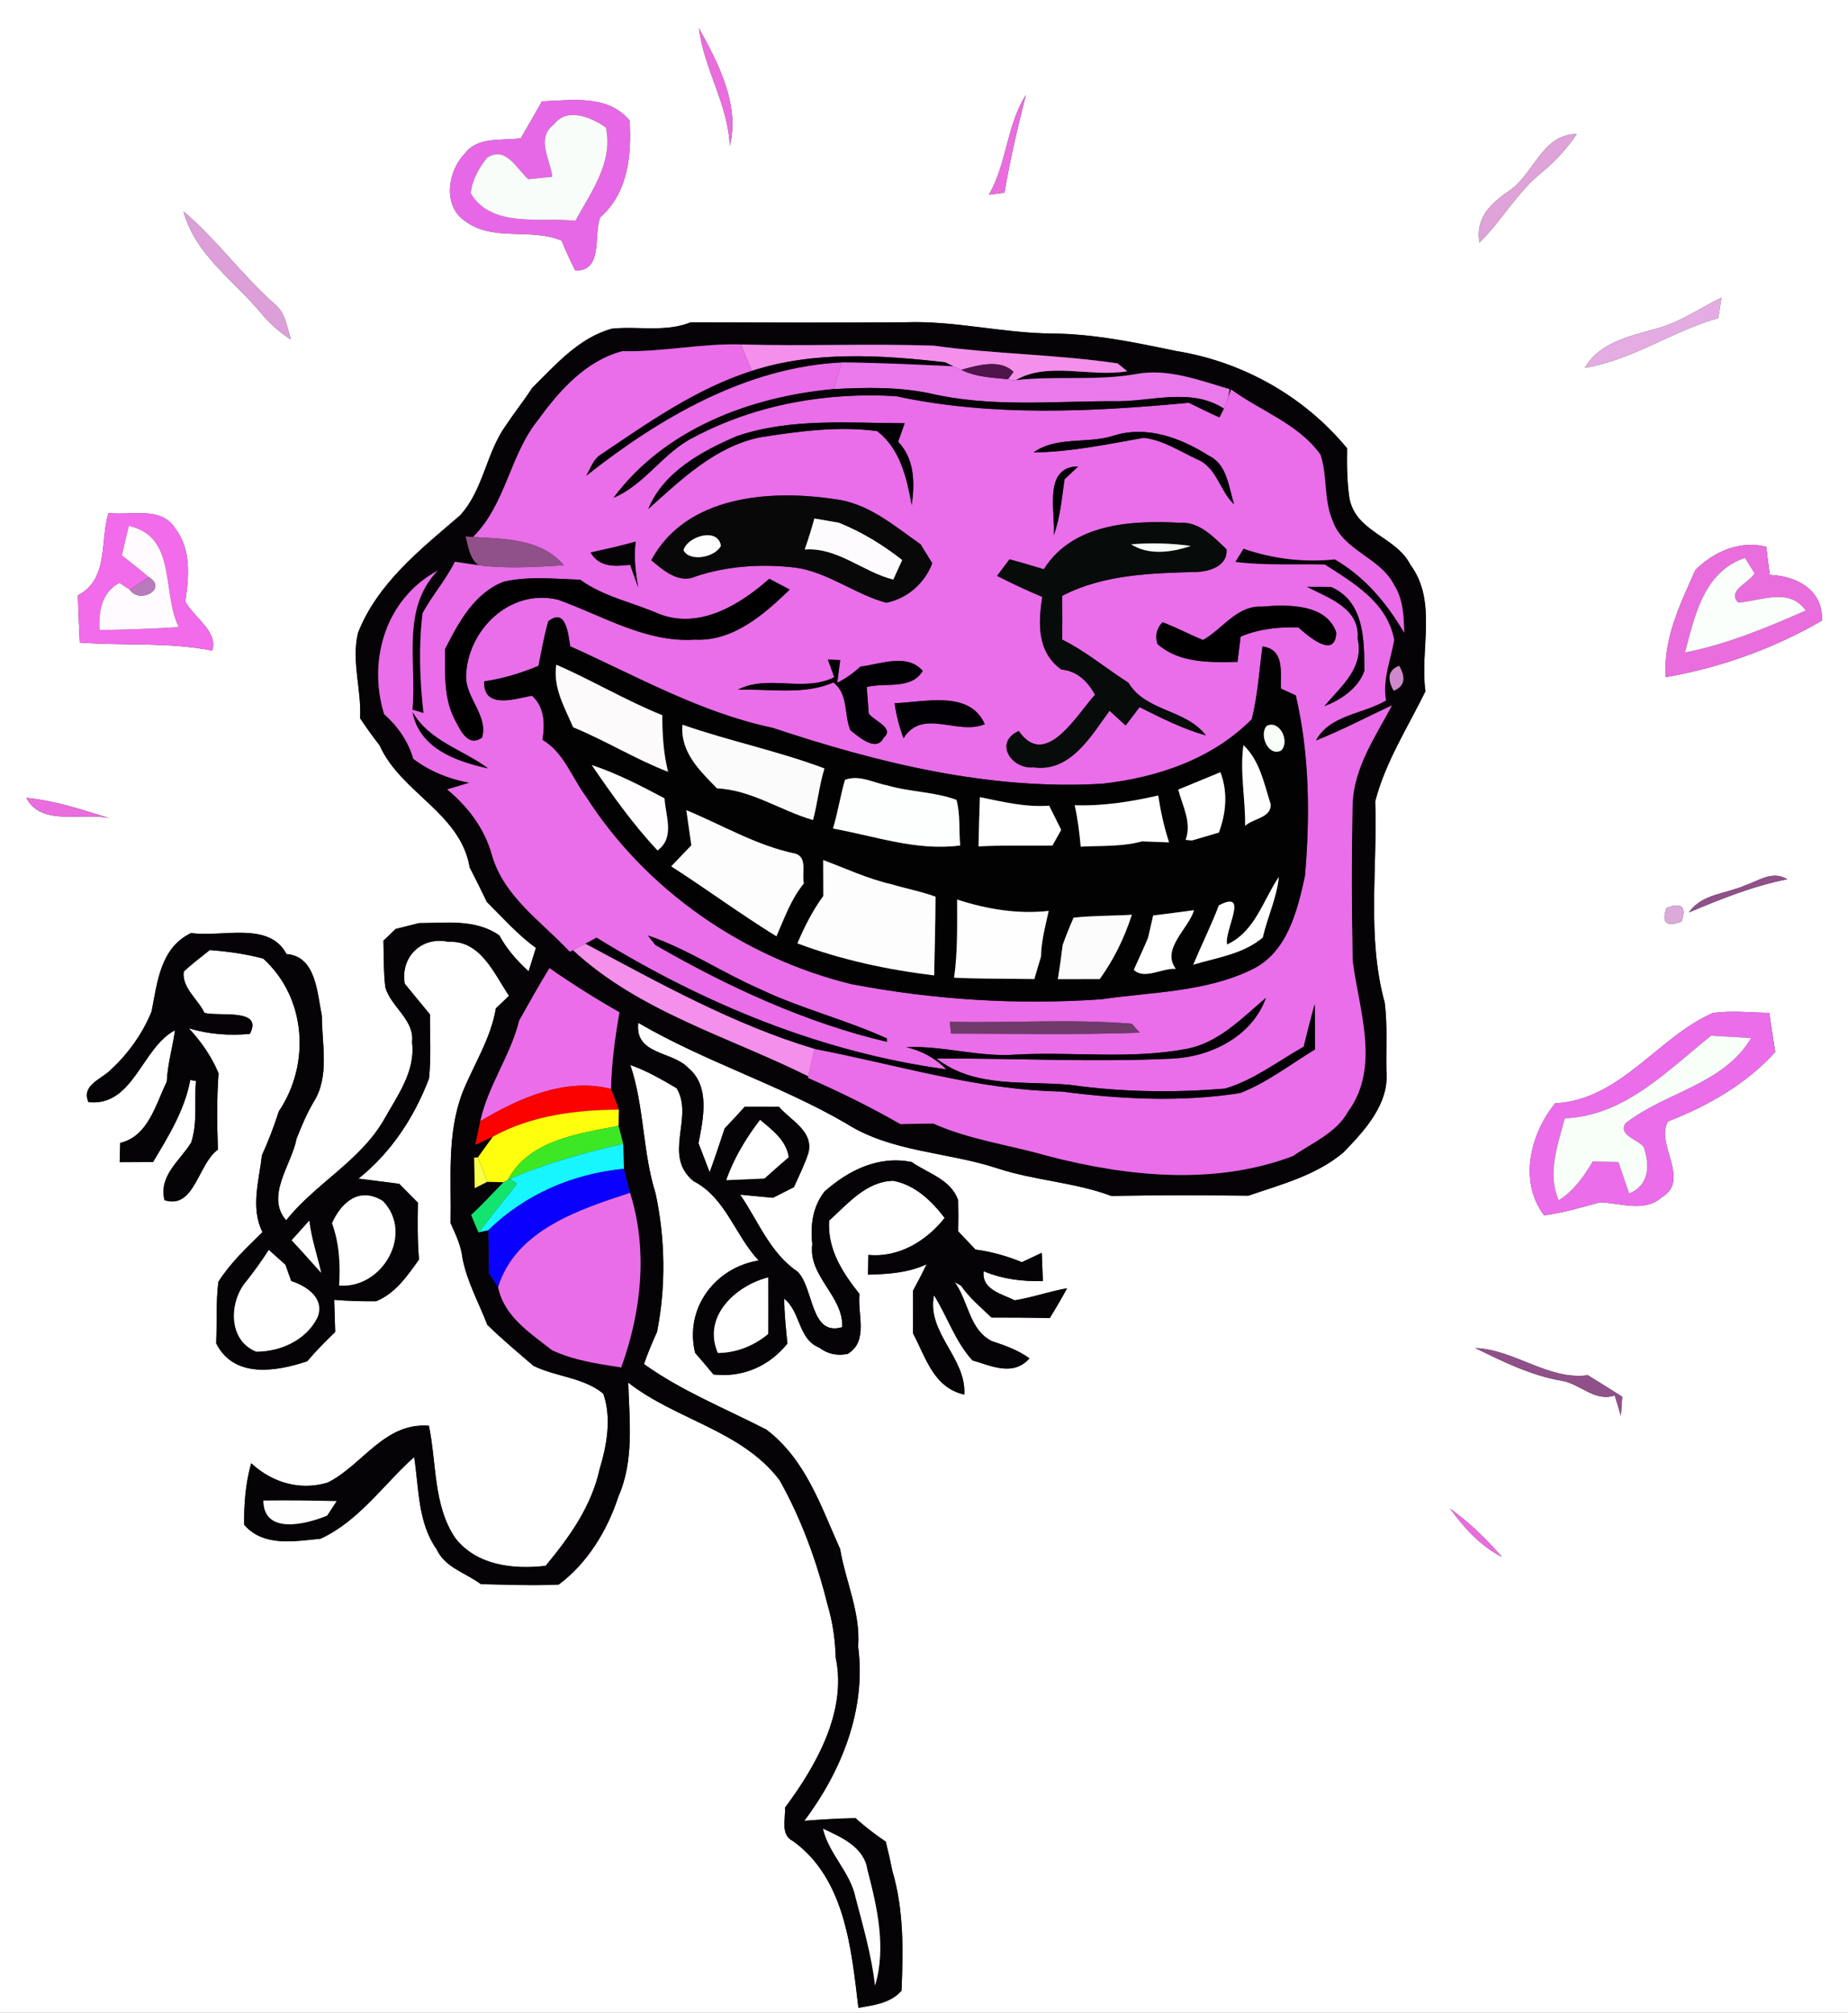 <?xml version="1.0" encoding="utf-8"?>
<!-- Generator: Adobe Illustrator 15.0.2, SVG Export Plug-In . SVG Version: 6.00 Build 0)  -->
<!DOCTYPE svg PUBLIC "-//W3C//DTD SVG 1.1//EN" "http://www.w3.org/Graphics/SVG/1.1/DTD/svg11.dtd">
<svg version="1.1" id="Layer_1" xmlns="http://www.w3.org/2000/svg" xmlns:xlink="http://www.w3.org/1999/xlink" x="0px" y="0px"
	 width="202px" height="220px" viewBox="0 0 202 220" enable-background="new 0 0 202 220" xml:space="preserve">
<rect x="0" y="0" width="202" height="220" fill="#333333" stroke="none"/>
<path fill="#FFFFFF" d="M0,0h202v220H0V0 M76.4,3.08c0.55,4.46,3.2,8.35,3.37,12.87C80.89,11.49,78.52,6.9,76.4,3.08 M59.24,11.08
	c-0.76,1.35-1.53,2.69-2.31,4.03c-2.06,0.31-4.71-0.23-6.13,1.69c-1.86,1.9-2.44,5.71,0.03,7.35c3.03,2.3,7.15,0.73,10.55,2.14
	c0.46,1.12,0.96,2.21,1.51,3.29c3.07,0.01,1.97-3.79,2.7-5.81c3.07-2.7,3.45-6.77,3.23-10.6C66.42,10.31,62.55,10.96,59.24,11.08
	 M108.09,21.29c0.43-0.06,1.27-0.17,1.7-0.23c0.62-3.6,1.44-7.15,2.351-10.68C110.029,13.67,110.07,17.87,108.09,21.29
	 M164.92,20.89c-1.98,1.34-3.67,2.97-3.199,5.61c2.489-2.44,4.18-5.61,6.949-7.78c1.43-1.17,2.641-2.56,3.68-4.07
	C168.529,14.67,167.68,19.07,164.92,20.89 M20.06,23.11c1.3,4.82,5.64,7.61,8.62,11.29c0.9,1.05,1.95,1.95,3.11,2.7
	c-0.42-1.38-0.61-2.97-1.83-3.92C26.43,30.05,23.66,26.16,20.06,23.11 M181.12,35.9c-2.88,0.83-6.24,1.48-7.88,4.3
	c5.18-0.85,9.55-4.01,14.57-5.43c0.09-0.56,0.27-1.67,0.358-2.23C185.82,33.66,183.66,35.23,181.12,35.9 M75.49,35.23
	c-2.75,1.12-5.77,0.39-8.63,0.69c-3.6,1.01-6.12,3.93-8.68,6.46c-0.91,1.4-1.95,2.71-2.88,4.1c-2.18,3.03-2.46,7.1-5.04,9.87
	c-4.29,3.68-9.01,7.4-11.13,12.82c-0.74,3.1,0.4,6.21,0.23,9.33c0.68,1.01,1.38,2,2.13,2.95c2.3,5.18,8.86,7.41,9.85,13.35
	c0.64,1.25,1.27,2.51,1.88,3.78c1.74,1.72,3.36,3.57,5.36,5.01c-0.27,0.85-0.54,1.71-0.8,2.57c-1.26-1.15-2.39-2.43-3.2-3.93
	c-2.6-1.82-5.8-1.35-8.79-1.34c-0.64,0.16-1.91,0.48-2.55,0.64c-0.34,0.32-1,0.96-1.33,1.28c0.05,1.7,0.01,3.42,0.21,5.11
	c0.64,2.16,3.21,3.53,2.92,5.99c0.4,3.14-1.58,5.81-3.04,8.41c-2.61,4.57-7.51,7.01-10.72,11.05c-2.3-2.65,0.6-6.08,1.14-8.931
	c0.55-1.379,1.11-2.75,1.88-4.029c1.75-2.801,0.88-6.301,0.88-9.41c-0.51-2.47-0.63-6.5-3.86-6.73c-1.91-3.63-7.07-1.8-10.43-2.3
	c-3.36,1.62-3.68,5.32-4.32,8.57c-0.98,2.43-2.57,4.64-4.5,6.41c-0.98,1-3.22,1.649-2.4,3.5c4.93,0.52,5.8-5.94,9.46-7.851
	c-0.26,1.881-0.82,3.721-0.9,5.619c-1.21,2.471-2.03,5.98-5.09,6.69c-0.02,0.528-0.05,1.58-0.06,2.108c1.21,0,2.43-0.01,3.65-0.02
	c1.69-2.82,3.46-5.68,4.07-8.971c0.15,0.031,0.46,0.091,0.62,0.121c-0.2,2.229,0.2,4.58-0.53,6.74
	c-1.23,1.979-3.57,3.618-2.91,6.278c3.28,1.062,3.65-3.96,5.84-5.521c-0.1-2.779-0.13-5.561,0.07-8.34
	c-0.76-1.841-1.9-3.461-3.25-4.92c2.16,0.649,4.43,0.829,6.67,0.609c1.51-2.84-3.35-1.87-4.96-2.29c-0.71-1.51-2.47-2.72-2.27-4.51
	c0.89-0.85,1.89-1.58,2.85-2.36c1.97,0.15,3.93,0.42,5.84,0.93c4.71,4.26,5.19,11.52,1.71,16.69c-0.52,1.64-1.14,3.239-1.85,4.81
	c-0.31,2.78-1.27,5.74,0.06,8.4c-1.73,1.689-3.52,3.38-4.82,5.43c-0.28,2.23-0.14,4.48-0.24,6.721c1.93,3.859,6.55,3.101,9.95,1.961
	c0.96-1.131,2-2.182,3.06-3.211c-0.03-1.17-0.07-2.34-0.11-3.5c1.53,0.119,3.06,0.17,4.59,0.149c2.09-0.85,3.42-2.79,4.68-4.56
	c-0.18-2.07-0.15-4.141-0.12-6.211c-0.68-0.689-1.36-1.369-2.04-2.06c-1.49-0.19-2.97-0.391-4.46-0.569
	c3.56-2.82,6.11-6.722,7.71-10.931c0.25-2.329,0.09-4.681,0.11-7.011c-0.93-1.12-1.84-2.24-2.76-3.36
	c-0.49-2.93,1.84-5.22,4.78-4.58c3.52-0.19,4.98,3.48,6.62,5.9c-0.36,0.35-1.08,1.04-1.44,1.38c-0.55,3.311-2.42,6.141-3.65,9.2
	c-1.74,4.58-1.2,9.479-1.3,14.271c0.56,1.221,1.14,2.45,1.3,3.801c0.48,2.58,1.78,4.869,2.71,7.3c1.61,1.58,3.34,3.021,5.05,4.489
	c2.46,1.211,5.47,1.261,7.63,3.041c0.92,2.619,0.41,5.6-0.39,8.22c-0.9,4.101-3.28,7.43-5.91,10.601
	c-3.55,0.409-7.51-0.031-9.86-3.011c-2.44-3.59-2.04-8.21-2.9-12.3c-4.87-0.381-7.21,4.27-11.05,6.21
	c-3.03,0.92-6.09,0.01-8.37-2.11c-0.63,2.19-0.8,4.461-0.77,6.73c2.14,2.438,5.48,1.789,8.34,1.52c4.19-1.92,6.88-5.92,10.24-8.93
	c0.53,3.41,0.38,7.141,2.46,10.09c0.91,1.99,3.19,2.58,4.83,3.801c2.83,0.061,5.67,0.18,8.51,0.049c3.15-2.35,5.31-5.898,6.52-9.608
	c1.74-3.95,1.21-8.29,1.08-12.472c5.19,4.08,12.42,5.211,16.55,10.682c2.4,4.279,4.07,8.91,5.25,13.66
	c0.56,1.859,0.82,3.789,0.88,5.729c1.24,5.86-2.12,11.801-5.55,16.4c0.1,1.23-0.55,2.949,0.9,3.66
	c5.69,4.119,6.36,11.789,7.13,18.209c1.68-0.289,3.51-0.5,4.71-1.869c0.19-4.37,0.26-8.82-0.99-13.061
	c-0.22-1.08-0.46-2.16-0.73-3.229c-1.16-0.78-2.27-1.64-3.31-2.57c-1.87,0.03-3.73,0.15-5.59,0.29c4.07-5.43,6.79-12.17,5.88-19.05
	c0.28-3.7-1.36-7.08-1.97-10.66c-2.11-4.7-3.79-9.83-8.07-13.05c-4.49-2.311-9.25-4.21-13.37-7.16c0.42-1.199,0.9-2.37,1.43-3.52
	c0.98-4.961,0.9-10.181-0.16-15.131c-1.44-4.569-1.22-9.479-2.76-14.039c1.79,0.629,3.43,1.58,5.06,2.539
	c1.93,3.221-1.59,7.351,1.85,10.159c3.53,1.82,4.52,5.921,7.12,8.671c-4.78,0.779-8.13,5.229-6.95,10.09
	c0.67,0.78,1.35,1.569,2.01,2.371c3.19,0.358,6.09-0.9,8.08-3.382c-0.17-1.63-0.33-3.27-0.36-4.909
	c1.82,1.409,1.51,4.439,3.85,5.359c0.92,0.689,1.95,0.92,3.09,0.682c2.33-1.382,1.05-4.36,1.3-6.552
	c-1.86-2.33-3.52-4.899-3.32-8.021c2.03-1.819,4.04-4.279,7-4.35c2.4,0.449,4.2,2.189,5.63,4.061c-2,2.521-5.02,4.369-8.34,4.039
	c-0.01,0.541-0.03,1.621-0.04,2.16c2.19-0.061,4.4-0.189,6.41-1.141c-0.47,0.98-0.97,1.95-1.5,2.91c0,1.551,0,3.1,0.01,4.65
	c1.41,2.649,2.229,5.92,5.601,6.688c0.25-4.021-4.141-6.75-3.311-10.858c1.471,2.34,2.311,5.039,4.2,7.119
	c2.12,0.62,4.47,1.779,6.239-0.221c-1.239-0.898-2.67-1.409-4.109-1.88c-2.49-1.24-2.561-4.399-4.07-6.46
	c0.17,0.102,0.521,0.3,0.7,0.4c0.921,1.328,2.171,2.369,3.33,3.479c2.12,0,4.25,0.01,6.37,0.051c0.66-1.07,1.29-2.15,1.891-3.25
	c-1.931,0.34-3.791,1.01-5.729,1.319c-1.382-0.7-3.632-1.149-3.392-3.181c2.062,0.86,4.26,1.141,6.472,1.069
	c-0.03-0.771-0.091-2.31-0.12-3.08c-0.54,0.25-1.63,0.761-2.17,1.021c-1.631-0.671-3.342-1.149-5.08-1.38
	c-0.479-0.5-1.42-1.5-1.891-2c0.029-1.131,0.029-2.25,0-3.381c-0.76-2.279-3.299-2.939-5.089-4.189
	c-3.63-0.721-6.86,0.891-9.51,3.221c-1.31,1.68-1.57,3.699-1.34,5.771c-0.48,3.5,3.41,5.641,3.27,9.061
	c-3.5,1.05-3.07-4.229-4.87-6.061c-3.02-2.021-4.3-5.54-6.29-8.421c0.9,0.091,2.7,0.25,3.59,0.341c0.57-0.29,1.72-0.87,2.29-1.16
	c0.55-1.24,1.17-2.46,1.59-3.76c0.57-2.38-1.92-3.5-3.22-5.021c-1.25-0.011-2.5-0.011-3.74-0.011c-0.72,0.8-1.45,1.591-2.2,2.37
	c-0.53,1.6-1.06,3.199-1.64,4.79c-0.31-0.79-0.91-2.37-1.22-3.17c0.52-2.681,1.3-6.2-1.1-8.22c-1.78-1.881-5.9-1.42-5.48-4.94
	c7.27,4.25,15.39,6.75,22.69,10.979c4.96,3.17,11,3.11,16.46,4.891c4.101,1.369,8.521,1.54,12.552,3.05
	c5-0.101,9.988-0.079,14.988-0.03c3.602-1.229,7.41-2.22,10.38-4.72c2.33-2.399,5.052-5.34,4.7-8.938
	c-0.05-2.48,0.13-4.971-0.182-7.431c-1.969-7.17-0.778-14.68-1.039-22.01c1.119-4.31,3.551-8.07,5.49-12.03
	c-0.631-4.58,1.33-9.82-1.641-13.82c-1.561-3.11-5.99-3.55-6.67-7.3c-0.27-1.8-0.279-3.62-0.25-5.43
	c-4.7-5.71-11.46-9.49-18.74-10.65c-4.46-0.93-8.96-1.87-13.539-1.9c-5.351-0.04-10.611-1.42-15.971-1.23
	C91.16,35.28,83.32,35.26,75.49,35.23 M11.85,56.07c-0.94,3.15,0.07,7.19-3.34,9.01c0.06,1.72,0.13,3.43,0.21,5.15
	c4.83,0.37,9.7-0.07,14.48,0.88c0.66-2.11-2.02-3.62-2.95-5.37c0.41-2.69,0.67-5.67-1.09-7.98C17.61,55.28,14.26,56.38,11.85,56.07
	 M185.32,62.3c-1.641,3.7-3.541,7.54-3.24,11.71c5.97-1.03,11.82-3.13,17.07-6.18c0.148-3.36-2.76-4.87-5.7-5
	c-0.101-0.77-0.29-2.31-0.39-3.07C190.189,59.04,187.34,60.29,185.32,62.3 M2.88,87.21c1.62,3.17,6.22,1.55,9.08,2.22
	C8.99,88.5,6,87.5,2.88,87.21 M190.73,96.78c-2.07,0.92-4.722,0.91-6.121,2.95c3.49-1.47,7.021-2.89,10.75-3.63
	C193.75,95.11,192.24,96.27,190.73,96.78 M182.15,99.24c-0.562,1.63-0.01,2.12,1.66,1.479C184.37,99.09,183.811,98.6,182.15,99.24
	 M187.221,110.72c-6.08,2.69-10.101,9.511-17.229,9.87c-2.729,3.37-4.011,8.54-1.212,12.24c2.08-0.26,4.092-0.87,6.102-1.42
	c2.262,0.06,4.891,1.16,6.801-0.58c3.141-1.88-0.801-5.9,0.641-8.26c4.369-1.711,8.539-4.062,11.72-7.59
	c-0.229-1.432-0.44-2.852-0.66-4.28C191.33,110.68,189.26,110.43,187.221,110.72 M161.26,147.34c3.02,1.49,6.07,2.99,9.41,3.57
	c2.04,0.31,3.62,2.35,5.83,1.609c0.221,0.739,0.45,1.479,0.68,2.229c0.03-0.521,0.1-1.562,0.141-2.09
	c-1.25-0.79-2.5-1.58-3.76-2.351C169.26,150.891,165.57,147.51,161.26,147.34 M158.49,164.88c1.539,2.09,3.31,4.09,5.67,5.28
	C162.471,168.2,160.6,166.391,158.49,164.88z"/>
<path fill="#EA6DDE" d="M76.4,3.08c2.12,3.82,4.49,8.41,3.37,12.87C79.6,11.43,76.95,7.54,76.4,3.08z"/>
<path fill="#E768E6" d="M59.24,11.08c3.31-0.12,7.18-0.77,9.58,2.09c0.22,3.83-0.16,7.9-3.23,10.6c-0.73,2.02,0.37,5.82-2.7,5.81
	c-0.55-1.08-1.05-2.17-1.51-3.29c-3.4-1.41-7.52,0.16-10.55-2.14c-2.47-1.64-1.89-5.45-0.03-7.35c1.42-1.92,4.07-1.38,6.13-1.69
	C57.71,13.77,58.48,12.43,59.24,11.08 M60.55,13.6c-1.99,1.45-0.41,3.83-0.18,5.72c-0.87,0.09-1.75,0.18-2.62,0.27
	c-1.3-1.16-2.45-3.67-4.5-2.36c-0.9,1.12-1.64,2.44-1.8,3.89c2.27,3.86,7.7,2.59,11.44,3.01c1.7-3.1,4.18-6.46,3.34-10.18
	C64.67,12.82,61.98,11.69,60.55,13.6z"/>
<path fill="#EA6DDE" d="M108.09,21.29c1.98-3.42,1.939-7.62,4.051-10.91c-0.91,3.53-1.729,7.08-2.351,10.68
	C109.359,21.12,108.52,21.23,108.09,21.29z"/>
<path fill="#F9FDFA" d="M60.55,13.6c1.43-1.91,4.12-0.78,5.68,0.35c0.84,3.72-1.64,7.08-3.34,10.18c-3.74-0.42-9.17,0.85-11.44-3.01
	c0.16-1.45,0.9-2.77,1.8-3.89c2.05-1.31,3.2,1.2,4.5,2.36c0.87-0.09,1.75-0.18,2.62-0.27C60.14,17.43,58.56,15.05,60.55,13.6z"/>
<path fill="#DFA2D9" d="M164.92,20.89c2.76-1.82,3.609-6.22,7.43-6.24c-1.039,1.51-2.25,2.9-3.68,4.07
	c-2.77,2.17-4.46,5.34-6.949,7.78C161.25,23.86,162.939,22.23,164.92,20.89z"/>
<path fill="#DC9FD8" d="M20.06,23.11c3.6,3.05,6.37,6.94,9.9,10.07c1.22,0.95,1.41,2.54,1.83,3.92c-1.16-0.75-2.21-1.65-3.11-2.7
	C25.7,30.72,21.36,27.93,20.06,23.11z"/>
<path fill="#E4ACE2" d="M181.12,35.9c2.54-0.67,4.7-2.24,7.05-3.36c-0.09,0.56-0.27,1.67-0.359,2.23
	c-5.021,1.42-9.391,4.58-14.569,5.43C174.88,37.38,178.24,36.73,181.12,35.9z"/>
<path fill="#050305" d="M75.49,35.23c7.83,0.03,15.67,0.05,23.51,0c5.359-0.19,10.62,1.19,15.971,1.23
	c4.579,0.03,9.079,0.97,13.539,1.9c7.28,1.16,14.04,4.94,18.74,10.65c-0.029,1.81-0.02,3.63,0.25,5.43
	c0.68,3.75,5.109,4.19,6.67,7.3c2.971,4,1.01,9.24,1.641,13.82c-1.939,3.96-4.371,7.72-5.49,12.03
	c0.261,7.33-0.93,14.84,1.039,22.01c0.312,2.46,0.132,4.95,0.182,7.43c0.352,3.6-2.37,6.54-4.7,8.938
	c-2.97,2.5-6.778,3.49-10.38,4.721c-5-0.049-9.988-0.069-14.988,0.029c-4.031-1.51-8.451-1.68-12.552-3.05
	c-5.46-1.778-11.5-1.72-16.46-4.89c-7.3-4.23-15.42-6.73-22.69-10.98c-0.42,3.521,3.7,3.061,5.48,4.94c2.4,2.02,1.62,5.54,1.1,8.22
	c0.31,0.8,0.91,2.38,1.22,3.17c0.58-1.59,1.11-3.189,1.64-4.79c0.75-0.778,1.48-1.569,2.2-2.37c1.24,0,2.49,0,3.74,0.012
	c1.3,1.52,3.79,2.64,3.22,5.02c-0.42,1.3-1.04,2.52-1.59,3.76c-0.57,0.29-1.72,0.87-2.29,1.16c-0.89-0.09-2.69-0.25-3.59-0.34
	c1.99,2.88,3.27,6.4,6.29,8.42c1.8,1.83,1.37,7.109,4.87,6.061c0.14-3.42-3.75-5.561-3.27-9.061c-0.23-2.07,0.03-4.09,1.34-5.77
	c2.65-2.33,5.88-3.94,9.51-3.222c1.79,1.25,4.332,1.91,5.089,4.19c0.029,1.13,0.029,2.25,0,3.38c0.471,0.5,1.41,1.5,1.891,2
	c1.738,0.229,3.449,0.71,5.08,1.38c0.54-0.26,1.63-0.771,2.17-1.021c0.029,0.771,0.09,2.312,0.12,3.08
	c-2.212,0.07-4.41-0.209-6.472-1.068c-0.24,2.029,2.01,2.479,3.392,3.18c1.938-0.311,3.8-0.979,5.729-1.318
	c-0.601,1.1-1.229,2.18-1.891,3.25c-2.12-0.041-4.25-0.052-6.37-0.052c-1.159-1.108-2.409-2.149-3.33-3.479
	c-0.18-0.101-0.53-0.3-0.7-0.4c1.51,2.06,1.58,5.22,4.07,6.46c1.439,0.471,2.87,0.98,4.109,1.881c-1.771,2-4.119,0.84-6.239,0.219
	c-1.89-2.08-2.729-4.778-4.2-7.118c-0.83,4.108,3.561,6.84,3.311,10.858c-3.371-0.77-4.189-4.039-5.601-6.688
	c-0.01-1.552-0.01-3.101-0.01-4.65c0.53-0.96,1.03-1.93,1.5-2.909c-2.01,0.949-4.22,1.079-6.41,1.141c0.01-0.54,0.03-1.62,0.04-2.16
	c3.32,0.33,6.34-1.52,8.34-4.04c-1.43-1.87-3.23-3.61-5.63-4.06c-2.96,0.068-4.97,2.528-7,4.35c-0.2,3.12,1.46,5.689,3.32,8.02
	c-0.25,2.19,1.03,5.17-1.3,6.551c-1.14,0.24-2.17,0.011-3.09-0.681c-2.34-0.92-2.03-3.95-3.85-5.36c0.03,1.642,0.19,3.281,0.36,4.91
	c-1.99,2.48-4.89,3.74-8.08,3.381c-0.66-0.801-1.34-1.59-2.01-2.37c-1.18-4.859,2.17-9.311,6.95-10.091
	c-2.6-2.75-3.59-6.85-7.12-8.67c-3.44-2.81,0.08-6.938-1.85-10.16c-1.63-0.959-3.27-1.908-5.06-2.539
	c1.54,4.561,1.32,9.471,2.76,14.039c1.06,4.951,1.14,10.171,0.16,15.132c-0.53,1.149-1.01,2.319-1.43,3.52
	c4.12,2.95,8.88,4.851,13.37,7.16c4.28,3.22,5.96,8.351,8.07,13.05c0.61,3.58,2.25,6.961,1.97,10.66
	c0.91,6.88-1.81,13.62-5.88,19.051c1.86-0.141,3.72-0.261,5.59-0.291c1.04,0.932,2.15,1.791,3.31,2.57
	c0.27,1.069,0.51,2.148,0.73,3.229c1.25,4.24,1.18,8.69,0.99,13.062c-1.2,1.37-3.03,1.58-4.71,1.87
	c-0.77-6.42-1.44-14.091-7.13-18.21c-1.45-0.71-0.8-2.431-0.9-3.66c3.43-4.601,6.79-10.54,5.55-16.399
	c-0.06-1.939-0.32-3.869-0.88-5.729c-1.18-4.75-2.85-9.38-5.25-13.66c-4.13-5.47-11.36-6.601-16.55-10.681
	c0.13,4.181,0.66,8.521-1.08,12.471c-1.21,3.71-3.37,7.26-6.52,9.609c-2.84,0.131-5.68,0.011-8.51-0.049
	c-1.64-1.222-3.92-1.812-4.83-3.801c-2.08-2.949-1.93-6.681-2.46-10.091c-3.36,3.011-6.05,7.011-10.24,8.931
	c-2.86,0.271-6.2,0.92-8.34-1.521c-0.03-2.271,0.14-4.54,0.77-6.729c2.28,2.119,5.34,3.029,8.37,2.109
	c3.84-1.939,6.18-6.59,11.05-6.21c0.86,4.09,0.46,8.71,2.9,12.3c2.35,2.979,6.31,3.42,9.86,3.012c2.63-3.172,5.01-6.5,5.91-10.602
	c0.8-2.62,1.31-5.602,0.39-8.22c-2.16-1.78-5.17-1.83-7.63-3.04c-1.71-1.471-3.44-2.91-5.05-4.49c-0.93-2.431-2.23-4.72-2.71-7.3
	c-0.16-1.351-0.74-2.58-1.3-3.802c0.1-4.788-0.44-9.688,1.3-14.27c1.23-3.061,3.1-5.89,3.65-9.2c0.36-0.34,1.08-1.03,1.44-1.38
	c-1.64-2.42-3.1-6.09-6.62-5.9c-2.94-0.64-5.27,1.65-4.78,4.58c0.92,1.12,1.83,2.24,2.76,3.36c-0.02,2.33,0.14,4.681-0.11,7.011
	c-1.6,4.209-4.15,8.109-7.71,10.931c1.49,0.18,2.97,0.38,4.46,0.569c0.68,0.689,1.36,1.369,2.04,2.061
	c-0.03,2.068-0.06,4.141,0.12,6.21c-1.26,1.771-2.59,3.71-4.68,4.56c-1.53,0.021-3.06-0.029-4.59-0.148
	c0.04,1.16,0.08,2.33,0.11,3.5c-1.06,1.029-2.1,2.08-3.06,3.21c-3.4,1.14-8.02,1.899-9.95-1.96c0.1-2.24-0.04-4.49,0.24-6.721
	c1.3-2.051,3.09-3.74,4.82-5.431c-1.33-2.659-0.37-5.62-0.06-8.399c0.71-1.569,1.33-3.17,1.85-4.811c3.48-5.17,3-12.43-1.71-16.69
	c-1.91-0.51-3.87-0.78-5.84-0.93c-0.96,0.78-1.96,1.51-2.85,2.36c-0.2,1.79,1.56,3,2.27,4.51c1.61,0.42,6.47-0.55,4.96,2.29
	c-2.24,0.22-4.51,0.04-6.67-0.608c1.35,1.459,2.49,3.078,3.25,4.92c-0.2,2.779-0.17,5.56-0.07,8.34c-2.19,1.56-2.56,6.58-5.84,5.52
	c-0.66-2.66,1.68-4.3,2.91-6.279c0.73-2.159,0.33-4.51,0.53-6.739c-0.16-0.03-0.47-0.091-0.62-0.12c-0.61,3.29-2.38,6.148-4.07,8.97
	c-1.22,0.011-2.44,0.021-3.65,0.021c0.01-0.529,0.04-1.58,0.06-2.109c3.06-0.71,3.88-4.221,5.09-6.689
	c0.08-1.899,0.64-3.739,0.9-5.621c-3.66,1.91-4.53,8.371-9.46,7.852c-0.82-1.852,1.42-2.5,2.4-3.5c1.93-1.771,3.52-3.98,4.5-6.41
	c0.64-3.25,0.96-6.95,4.32-8.57c3.36,0.5,8.52-1.33,10.43,2.3c3.23,0.229,3.35,4.26,3.86,6.729c0,3.109,0.87,6.609-0.88,9.41
	c-0.77,1.279-1.33,2.65-1.88,4.029c-0.54,2.851-3.44,6.28-1.14,8.931c3.21-4.04,8.11-6.479,10.72-11.05
	c1.46-2.601,3.44-5.271,3.04-8.41c0.29-2.46-2.28-3.83-2.92-5.99c-0.2-1.69-0.16-3.41-0.21-5.11c0.33-0.32,0.99-0.96,1.33-1.28
	c0.64-0.16,1.91-0.48,2.55-0.64c2.99-0.01,6.19-0.48,8.79,1.34c0.81,1.5,1.94,2.78,3.2,3.93c0.26-0.86,0.53-1.72,0.8-2.57
	c-2-1.44-3.62-3.29-5.36-5.01c-0.61-1.27-1.24-2.53-1.88-3.78c-0.99-5.94-7.55-8.17-9.85-13.35c-0.75-0.95-1.45-1.94-2.13-2.95
	c0.17-3.12-0.97-6.229-0.23-9.33c2.12-5.42,6.84-9.14,11.13-12.82c2.58-2.77,2.86-6.84,5.04-9.87c0.93-1.39,1.97-2.7,2.88-4.1
	c2.56-2.53,5.08-5.45,8.68-6.46C69.72,35.62,72.74,36.35,75.49,35.23 M58.85,45.87c-3.14,3.86-3.53,9.24-7.14,12.82l-0.81-0.06
	c0.3,1.11,0.41,2.4,1.41,3.15c-0.64-0.1-1.94-0.29-2.59-0.38c-0.98,1.99-2.47,3.67-3.53,5.62c-0.44,3.62-0.31,7.29,0.1,10.91
	l-1.21-0.36c0.5-5.15-1.29-10.96,2.76-15.2c-5.69,3.06-7.67,9.8-5.85,15.69c1.5,1.32,2.63,2.96,3.19,4.88
	c1.81,1.36,3.92,2.22,6.14,2.61c-0.61,0.18-1.83,0.54-2.44,0.73c2.28,1.89,4.09,4.27,4.89,7.16c1.31,4.58,5.42,7.27,8.51,10.58
	l0.34-0.18c7.28,6.75,17.04,9.471,25.74,13.801l-0.04,0.17c3.44,1.51,6.83,3.17,10.09,5.049c1.2-0.028,2.4-0.039,3.6-0.06
	c3.971,1.78,8.32,2.33,12.461,3.53c8.699,2.27,18.279,3.27,26.85,0.029c2.131-1.479,4.75-2.521,6.061-4.909
	c3.521-4.83,1.16-11.06,0.479-16.41c-0.118-5.69-0.129-11.4-0.01-17.09c0.121-4.06,2.48-7.4,4.301-10.85
	c-2.771,1.29-5.479,2.73-8.319,3.85c1.448-2.8,5.17-2.91,7.67-4.39c-0.41-2.29,0.521-4.42,0.892-6.62
	c-0.75-4.08-4.381-6.18-7.57-8.23c-3.271-0.08-6.541,0.12-9.791-0.29c0.221-0.36,0.671-1.08,0.891-1.45
	c3.21,1.12,6.609,1.51,9.99,1.17c3.32,1.94,5.66,4.76,7.58,8.02c-0.051-1.8-0.11-3.68-1.12-5.25c-1.511-2.97-5.521-3.71-6.681-6.93
	c-1.021-2.3-0.569-4.94-1.351-7.28c-2.409-3.38-6.528-4.75-9.771-7.13l-0.34,0.89l0.181-0.92c-3.33-0.98-6.812-2.33-10.33-1.64
	c-4.319,0.75-8.71,0.16-13.052,0.65c3.521-2.06,8.212-0.28,12.191-0.97c-0.261-0.22-0.801-0.64-1.061-0.86
	c-6.66-0.99-13.439-1.01-20.11-1.938c-7.02-0.24-14.04,0.07-21.06-0.13c-4.34-0.13-8.6,0.84-12.94,0.73
	C64.09,39.4,61.17,42.66,58.85,45.87 M152.34,75.5c1.17-0.47,1.37-1.39,0.6-2.73C151.77,73.23,151.58,74.14,152.34,75.5
	 M56.76,111.53c-0.95,3.85-3.41,7.12-4.26,11.01c-0.14,0.649-0.41,1.93-0.54,2.58l1.92-0.89c-0.41,0.568-1.24,1.709-1.65,2.278
	l-0.4,0.011c0.02,0.83,0.05,2.5,0.07,3.34c0.34-0.17,1.02-0.521,1.36-0.689c0.45,0.01,1.34,0.04,1.78,0.051
	c-1.18,1.189-2.3,2.439-3.54,3.569c0.2,0.49,0.61,1.46,0.81,1.94l0.05-0.051l1.02-0.221c0.02,1.57,0.05,3.148,0.08,4.729
	c0.25,0.371,0.74,1.121,0.99,1.5c0.65,3.211,3.5,5,5.88,6.881c2.38,1.119,4.99,1.49,7.57,1.891c2.21-6.09,2.94-12.811,0.97-19.08
	c-0.24-0.87-0.46-1.75-0.67-2.63c-0.02-0.681-0.06-2.05-0.08-2.729c-0.13-0.489-0.38-1.471-0.51-1.959
	c0.01-0.44,0.03-1.33,0.04-1.78c-0.21-0.57-0.65-1.7-0.86-2.261c0.05-2.819,0.44-5.609,0.92-8.379
	c-2.63-1.492-5.18-3.102-7.65-4.822C58.91,107.69,57.84,109.61,56.76,111.53 M79.39,128.99c1.39-0.061,2.78-0.12,4.17-0.18
	c0.88-0.791,1.76-1.57,2.65-2.33c-0.29-1.86-1.79-2.95-3.13-4.08C81.55,124.42,80.22,126.59,79.39,128.99 M36.29,133.7
	c0.81,2.19,0.92,4.5,0.78,6.81c4.74,0.37,8.2-5.67,4.79-9.229C39.34,129.68,37.34,131.35,36.29,133.7 M31.88,135.561
	c1.1,1.159,2.15,2.379,3.23,3.561c-0.43-1.91-1.08-3.762-1.3-5.71C33.17,134.13,32.53,134.84,31.88,135.561 M29.38,136.62
	c-0.74,1.16-1.54,2.271-2.39,3.35c-1.97,2.22-2.12,6.511,1.01,7.761c2.65,0.021,5.53-1.279,6.72-3.779
	c0.79-2.08-1.23-3.391-2.9-3.932c-0.16-0.438-0.47-1.34-0.63-1.778C30.74,137.83,29.83,137.03,29.38,136.62 M78.47,147.88
	c2.05-0.021,3.93-0.78,5.5-2.08c0-2.06,0.01-4.12,0-6.18C80.4,140.53,76.74,143.9,78.47,147.88 M28.79,164.01
	c0.02,3.771,4.7,2.59,6.97,1.641c0.25-0.391,0.77-1.181,1.03-1.58C34.12,164,31.46,163.98,28.79,164.01 M89.96,199.88
	c0.65,2.771,3,4.729,3.57,7.55c0.83,3.17,1.74,6.32,2.12,9.59c1.25-4.18,0.22-8.608-0.85-12.709
	C94.43,201.88,91.94,200.8,89.96,199.88z"/>
<path fill="#EA6DE9" d="M58.85,45.87c2.32-3.21,5.24-6.47,9.2-7.49c4.34,0.11,8.6-0.86,12.94-0.73c0.3,0.72,0.89,2.17,1.19,2.89
	c-6.13,1.96-11.41,5.71-16.69,9.27c-0.7,0.55-0.97,1.45-1.41,2.19C72.07,45.68,81.59,40.11,92,39.61c-0.23,0.73-0.69,2.19-0.91,2.92
	c-9.07,0.83-18.43,4.35-24.02,11.87c3.47-1.45,5.43-4.98,8.79-6.62c6.72-3.57,14.51-4.94,22.07-4.48
	c10.509,2.26,21.39,1.72,32.02,0.72c1.11,0.54,2.21,1.1,3.34,1.6c0.12-0.24,0.37-0.72,0.489-0.96l0.451-1.2l0.34-0.89
	c3.24,2.38,7.359,3.75,9.77,7.13c0.78,2.34,0.33,4.98,1.35,7.28c1.16,3.22,5.17,3.96,6.682,6.93c1.01,1.57,1.068,3.45,1.12,5.25
	c-1.921-3.26-4.261-6.08-7.58-8.02c-3.382,0.34-6.78-0.05-9.99-1.17c-0.22,0.37-0.67,1.09-0.892,1.45
	c3.25,0.41,6.521,0.21,9.791,0.29c3.189,2.05,6.82,4.15,7.57,8.23c-0.371,2.2-1.301,4.33-0.891,6.62c-2.5,1.48-6.221,1.59-7.67,4.39
	c2.84-1.12,5.55-2.56,8.32-3.85c-1.82,3.45-4.18,6.79-4.301,10.85c-0.119,5.69-0.109,11.4,0.01,17.09
	c0.681,5.35,3.041,11.58-0.479,16.41c-1.31,2.39-3.93,3.43-6.06,4.909c-8.57,3.24-18.15,2.24-26.85-0.029
	c-4.142-1.2-8.49-1.75-12.462-3.53c-1.2,0.021-2.4,0.03-3.6,0.06c-3.26-1.879-6.65-3.539-10.09-5.049l0.04-0.17
	c0.16-0.75,0.5-2.25,0.66-3c8.96,1.699,17.799,4.5,26.98,4.659c6.472,0.841,13.09,1.19,19.562,0.17
	c2.948-1.149,5.479-3.13,8.18-4.77c0-1.65,0-3.3-0.03-4.95c-0.431,1.54-0.819,3.1-1.21,4.66c-2.82,1.58-5.45,3.65-8.58,4.57
	c-5.63,0.479-11.33,0.39-16.93-0.4c-4.92-0.471-10.45,0.4-14.62-2.88c8.55-0.05,17.12,0.42,25.67,0.01
	c4.271-0.17,8.819-2.41,10.33-6.64c-2.64,2.23-5.16,4.92-8.71,5.581c-6.15,1.16-12.45,0.271-18.66,0.619
	c-4.02,0.291-7.95-1-11.94-0.818c1.72,0.398,3.18,1.21,4.39,2.43c-13.65-1.85-26.57-7.19-38.24-14.39c-0.3,0.16-0.91,0.49-1.22,0.66
	l-1.37,0.69l-0.34,0.18c-3.09-3.31-7.2-6-8.51-10.58c-0.8-2.89-2.61-5.27-4.89-7.16c0.61-0.19,1.83-0.55,2.44-0.73
	c-2.22-0.39-4.33-1.25-6.14-2.61c-0.56-1.92-1.69-3.56-3.19-4.88c-1.82-5.89,0.16-12.63,5.85-15.69c-4.05,4.24-2.26,10.05-2.76,15.2
	l1.21,0.36c-0.41-3.62-0.54-7.29-0.1-10.91c1.06-1.95,2.55-3.63,3.53-5.62c0.65,0.09,1.95,0.28,2.59,0.38
	c3.09,0.39,6.22,0.189,9.32,0c-2.48-2.92-6.42-2.87-9.92-3.09C55.32,55.11,55.71,49.73,58.85,45.87 M80.56,47.66
	c-3.84,1.65-8.02,3.9-9.7,7.97c3.6-3.21,7.27-6.79,12.16-7.82c4.24-0.67,8.59-1.27,12.87-0.69c2.52,1.95,3.23,5.13,3.77,8.09
	c0.33-2.43,0.33-5.04-1.49-6.93c0.24-0.67,0.48-1.35,0.72-2.021C92.78,46.24,86.46,45.67,80.56,47.66 M121.59,47.66
	c-2.8,0.85-6.15,0.02-8.609,1.79c4.069-0.05,8.049-0.89,12.029-1.6c2.12,0.24,3.961,1.48,5.86,2.36c2.13,0.86,2.45,3.44,4.021,4.91
	c-0.591-1.86-0.74-4.33-2.721-5.29C129.029,47.84,125.311,46.44,121.59,47.66 M115.189,58.48c0.711-1.96,0.871-4.05,1.17-6.09
	c0.371-0.35,1.121-1.05,1.49-1.41C113.971,51.01,115.391,55.99,115.189,58.48 M71.19,61.23c1.31,1.1,3.02,2.62,4.88,1.76
	c3.5-1.15,7.24-1.38,10.89-0.95c3.57,0.51,6.48,2.91,9.92,3.84c2.29-0.46,4.21-2.14,5.021-4.32c-0.319-0.51-0.959-1.55-1.279-2.07
	c-2.91-2.04-5.75-4.53-9.44-4.94C84.13,53.49,74.99,54.17,71.19,61.23 M114.1,62.22c-1.25-0.38-2.5-0.75-3.75-1.09
	c-0.34,0.45-1.02,1.35-1.358,1.81c1.618,0.83,3.26,1.6,4.938,2.3c-0.449,2.93-0.58,6.02,2.09,7.94c1.73,0.15,2.86,1.3,3.682,2.75
	c-1.99,2.16-5.41,8.23-8.342,3.97c-2.77,1.25-0.778,4.2,1.611,3.97c4.039,0.56,6.289-3.42,8.309-6.19
	c0.441,0.41,1.32,1.21,1.762,1.61c0.38-0.5,1.141-1.5,1.521-2c2.35,1.17,4.709,2.38,7.25,3.09c-2.201-2.89-6.531-2.56-8.472-5.76
	c-2.43-1.55-4.64-3.42-7.229-4.71c0.011-1.6,0-3.19,0-4.79c4.551-2.36,9.761-2.47,14.761-2.61c1.45-0.07,3.33-0.7,3.2-2.47
	c-1.41-1.33-2.961-3.03-5.08-2.9C123.68,56.85,117.24,57.21,114.1,62.22 M64.56,60.39c0.96,1.64,2.66,1.53,4.32,1.34
	c0.22,0.61,0.66,1.85,0.88,2.46c-0.3-1.65-0.49-3.32-0.28-4.99C67.86,59.66,66.2,60.02,64.56,60.39 M48.64,70.97
	c0.03,2.562-0.17,5.24,1.03,7.6c0.62,1.16,1.43,3.15,3.02,2.05c0.69-2.36-1.74-4.29-1.75-6.65c0.1-5.07,4.79-9.7,10.06-8.42
	c4.84,1.72,9.58,4.71,14.93,4.36c4.2,0.22,7.57-2.74,10.39-5.47c-0.56-0.3-1.67-0.88-2.23-1.18c-3.24,2.86-7.6,5.55-12.04,3.85
	c-2.87-1.27-6.07-1.87-8.63-3.75c-2.78-0.08-5.62-0.41-8.36,0.22C51.82,64.84,50.12,68.05,48.64,70.97 M142.87,64.14
	c2.37,1.23,5.819,2.34,5.53,5.67c0.74,3.17-1.812,5.21-3.631,7.36c1.819-0.67,3.689-1.96,4.359-3.83c0-3.41,0-7.62-3.658-9.19
	C144.82,64.15,143.52,64.14,142.87,64.14 M131.5,69.95c-1.5-0.6-2.92-1.38-4.43-1.94c-0.65,0.68-0.83,1.48-0.541,2.39
	c2.381,2.1,5.761,2.01,8.74,1.94c0.09-0.69,0.25-2.07,0.34-2.76c2-0.84,4.16-1.08,6.32-1c1.021,0.92,4.029,3.54,4.131,0.55
	c-1.052-3.14-5.312-3.08-8.121-2.82C135.21,66.15,133.65,68.75,131.5,69.95 M59.93,67.91c-0.45,1.6-0.74,3.23-1.07,4.86
	c-1.9,0.81-3.9,1.4-5.94,1.71c-0.09,3.1,3.4,1.89,5.23,1.56c1.4,1.26,1.42,3.1,1.15,4.82c2.32,1.36,3.19,4.07,4.72,6.14
	c6.54,10.27,17.28,17.7,29.08,20.57c8.98,1.71,18.16,2.29,27.291,1.65c5.5-0.81,11.311-0.76,16.42-3.24
	c3.891-1.84,5-6.42,5.83-10.25c0.569-6.58,0.5-13.26-1-19.72c-0.41-0.19-1.221-0.56-1.631-0.75c-0.06-1.78,0.43-4.28-2.01-4.6
	c-0.359,2.65-0.52,5.34-1.17,7.95c-4.35,4.38-10.33,6.38-16.34,7.05c-12.311,0.73-24.44-2.25-36.04-6.11
	c-7.86-1.65-14.87-5.65-22.12-8.91C62.12,69.4,61.88,66.34,59.93,67.91 M90.5,72.09c0.17,0.48,0.52,1.45,0.69,1.93
	c-3.33,1.69-7.3-0.34-10.53,1.37c3.47-0.13,7.17,0.62,10.44-0.8c1.66,1.29,1.14,3.5,1.85,5.22c0.89,0.7,2.84,2.46,3.63,0.83
	c1.27-1.08-1.09-1.86-1.62-2.65c-0.05-0.72-0.17-2.17-0.22-2.9c2.02-0.53,4.85,0.35,6.12-1.76c-1.71-1.97-4.6-0.73-6.81-0.47
	c-0.76,0.71-1.61,1.3-2.54,1.78l0.33-2.49C91.5,72.13,90.84,72.1,90.5,72.09 M97.79,76.86c0.18,1.31,0.51,2.59,0.97,3.83
	c2.07-3.34,5.91-0.28,8.881-1.54C105.99,75.39,101.02,76.76,97.79,76.86 M45.1,77.85c0.77,3.97,4.79,5.38,8.24,6.13
	C50.57,81.91,46.99,81.05,45.1,77.85 M145.29,99.29C145.8,99.79,145.8,99.79,145.29,99.29 M70.82,102.25
	c0.21,0.26,0.63,0.78,0.83,1.04c7.9,4.57,16.56,8.54,25.3,10.58l-0.01-0.37c-4.51-2.061-9.39-3.25-13.88-5.4
	C78.91,106.3,75.13,103.7,70.82,102.25 M103.82,111.689l0.14,1.279c6.87-0.01,13.74,0.15,20.61-0.1l-0.85-0.971
	C117.12,111.359,110.45,111.83,103.82,111.689z"/>
<path fill="#F48FEC" d="M80.99,37.65c7.02,0.2,14.04-0.11,21.06,0.13c6.671,0.93,13.45,0.95,20.11,1.938
	c0.26,0.22,0.8,0.64,1.061,0.86c-3.979,0.69-8.671-1.09-12.191,0.97l-0.288,0.02c-0.142-0.03-0.421-0.09-0.562-0.12
	c0.15-0.2,0.45-0.59,0.61-0.79c-1.431-1.47-3.95-0.73-5.71-0.24c-0.221-0.1-0.66-0.29-0.88-0.39l-0.91-0.43
	c-6.96-0.8-14.34-1.27-21.11,0.94C81.88,39.82,81.29,38.37,80.99,37.65z"/>
<path fill="#000005" d="M82.18,40.54c6.77-2.21,14.15-1.74,21.11-0.94l0.91,0.43c-4.06-0.18-8.13-0.38-12.2-0.42
	C81.59,40.11,72.07,45.68,64.08,52c0.44-0.74,0.71-1.64,1.41-2.19C70.77,46.25,76.05,42.5,82.18,40.54z"/>
<path fill="#EA79EC" d="M92,39.61c4.07,0.04,8.14,0.24,12.2,0.42c0.22,0.1,0.659,0.29,0.88,0.39c1.57,0.8,3.37,0.85,5.1,1.03
	c0.141,0.03,0.42,0.09,0.562,0.12l0.288-0.02c4.342-0.49,8.73,0.1,13.052-0.65c3.521-0.69,7,0.66,10.33,1.64l-0.181,0.92l-0.451,1.2
	c-3.698-2.39-8.129-0.67-12.198-0.81c-6.63,0.01-13.392,0.68-19.92-0.85c-3.47-0.73-7.05-0.66-10.57-0.47
	C91.31,41.8,91.77,40.34,92,39.61z"/>
<path fill="#4E144B" d="M105.08,40.42c1.76-0.49,4.279-1.23,5.71,0.24c-0.16,0.2-0.46,0.59-0.61,0.79
	C108.45,41.27,106.65,41.22,105.08,40.42z"/>
<path fill="#050305" d="M67.07,54.4c5.59-7.52,14.95-11.04,24.02-11.87c3.52-0.19,7.1-0.26,10.57,0.47
	c6.529,1.53,13.29,0.86,19.92,0.85c4.07,0.14,8.5-1.58,12.199,0.81c-0.119,0.24-0.369,0.72-0.489,0.96
	c-1.13-0.5-2.229-1.06-3.34-1.6c-10.63,1-21.511,1.54-32.02-0.72c-7.56-0.46-15.35,0.91-22.07,4.48
	C72.5,49.42,70.54,52.95,67.07,54.4z"/>
<path fill="#000005" d="M80.56,47.66c5.9-1.99,12.22-1.42,18.33-1.4c-0.24,0.67-0.48,1.35-0.72,2.021c1.82,1.89,1.82,4.5,1.49,6.93
	c-0.54-2.96-1.25-6.14-3.77-8.09c-4.28-0.58-8.63,0.02-12.87,0.69c-4.89,1.03-8.56,4.61-12.16,7.82
	C72.54,51.56,76.72,49.31,80.56,47.66z"/>
<path fill="#000005" d="M121.59,47.66c3.721-1.22,7.439,0.18,10.58,2.17c1.98,0.96,2.13,3.43,2.721,5.29
	c-1.57-1.47-1.891-4.05-4.021-4.91c-1.899-0.88-3.74-2.12-5.86-2.36c-3.98,0.71-7.96,1.55-12.029,1.6
	C115.439,47.68,118.79,48.51,121.59,47.66z"/>
<path fill="#000005" d="M115.189,58.48c0.201-2.49-1.219-7.47,2.66-7.5c-0.369,0.36-1.119,1.06-1.49,1.41
	C116.061,54.43,115.9,56.52,115.189,58.48z"/>
<path fill="#080809" d="M71.19,61.23c3.8-7.06,12.94-7.74,19.99-6.68c3.69,0.41,6.53,2.9,9.44,4.94c0.32,0.52,0.96,1.56,1.28,2.07
	c-0.812,2.18-2.73,3.86-5.021,4.32c-3.44-0.93-6.35-3.33-9.92-3.84c-3.65-0.43-7.39-0.2-10.89,0.95
	C74.21,63.85,72.5,62.33,71.19,61.23 M89.02,56.67c-0.32,1.14-0.67,2.27-1.06,3.39c3.61-0.25,6.34,2.45,9.68,3.29
	c0.25-0.54,0.74-1.6,0.98-2.14c-2.12-1.66-4.43-3.08-6.94-4.08C91.01,57.02,89.68,56.79,89.02,56.67 M74.71,60.14
	c0.68,1.33,3.48,0.77,4.09-0.48C78.5,57.61,75.15,58.59,74.71,60.14z"/>
<path fill="#F26BEA" d="M11.85,56.07c2.41,0.31,5.76-0.79,7.31,1.69c1.76,2.31,1.5,5.29,1.09,7.98c0.93,1.75,3.61,3.26,2.95,5.37
	c-4.78-0.95-9.65-0.51-14.48-0.88c-0.08-1.72-0.15-3.43-0.21-5.15C11.92,63.26,10.91,59.22,11.85,56.07 M14.08,57.48
	c-0.26,1.07-0.51,2.14-0.76,3.21c0.99,0.79,1.98,1.57,2.95,2.39c-0.52,0.35-1.55,1.04-2.07,1.39l-1.14-0.76
	c-1.96,1.04-2.28,3.11-2.18,5.15c2.89-0.04,5.78-0.14,8.66-0.32C17.65,64.78,19.39,58.66,14.08,57.48z"/>
<path fill="#FDFBFE" d="M89.02,56.67c0.66,0.12,1.99,0.35,2.66,0.46c2.51,1,4.82,2.42,6.94,4.08c-0.24,0.54-0.73,1.6-0.98,2.14
	c-3.34-0.84-6.07-3.54-9.68-3.29C88.35,58.94,88.7,57.81,89.02,56.67z"/>
<path fill="#FFFBFF" d="M14.08,57.48c5.31,1.18,3.57,7.3,5.46,11.06c-2.88,0.18-5.77,0.28-8.66,0.32c-0.1-2.04,0.22-4.11,2.18-5.15
	l1.14,0.76c1.05,1.57,4.17-0.1,2.07-1.39c-0.97-0.82-1.96-1.6-2.95-2.39C13.57,59.62,13.82,58.55,14.08,57.48z"/>
<path fill="#905089" d="M50.9,58.63l0.81,0.06c3.5,0.22,7.44,0.17,9.92,3.09c-3.1,0.188-6.23,0.39-9.32,0
	C51.31,61.03,51.2,59.74,50.9,58.63z"/>
<path fill="#070B0A" d="M114.1,62.22c3.142-5.01,9.58-5.37,14.892-5.08c2.118-0.13,3.67,1.57,5.079,2.9
	c0.131,1.77-1.75,2.4-3.199,2.47c-5,0.14-10.21,0.25-14.762,2.61c0,1.6,0.012,3.19,0,4.79c2.592,1.29,4.802,3.16,7.23,4.71
	c1.939,3.2,6.27,2.87,8.471,5.76c-2.541-0.71-4.899-1.92-7.25-3.09c-0.381,0.5-1.141,1.5-1.521,2c-0.44-0.4-1.319-1.2-1.761-1.61
	c-2.021,2.77-4.271,6.75-8.309,6.19c-2.392,0.23-4.382-2.72-1.611-3.97c2.931,4.26,6.351-1.81,8.341-3.97
	c-0.82-1.45-1.95-2.6-3.681-2.75c-2.67-1.92-2.539-5.01-2.09-7.94c-1.681-0.7-3.32-1.47-4.939-2.3c0.34-0.46,1.02-1.36,1.359-1.81
	C111.6,61.47,112.85,61.84,114.1,62.22 M123.641,59.49c1.92,1.24,4.449,0.89,6.521,0.18C128,59.37,125.811,59.32,123.641,59.49z"/>
<path fill="#050305" d="M64.56,60.39c1.64-0.37,3.3-0.73,4.92-1.19c-0.21,1.67-0.02,3.34,0.28,4.99c-0.22-0.61-0.66-1.85-0.88-2.46
	C67.22,61.92,65.52,62.03,64.56,60.39z"/>
<path fill="#FEFEFE" d="M74.71,60.14c0.44-1.55,3.79-2.53,4.09-0.48C78.19,60.91,75.39,61.47,74.71,60.14z"/>
<path fill="#F7FFF8" d="M123.641,59.49c2.17-0.17,4.359-0.12,6.521,0.18C128.09,60.38,125.561,60.73,123.641,59.49z"/>
<path fill="#EA6DDE" d="M185.32,62.3c2.02-2.01,4.869-3.26,7.74-2.54c0.1,0.76,0.289,2.3,0.39,3.07c2.94,0.13,5.85,1.64,5.7,5
	c-5.25,3.05-11.102,5.15-17.07,6.18C181.779,69.84,183.68,66,185.32,62.3 M184.18,71.32c4.59-0.91,8.93-2.71,13.19-4.59
	c-1.81-2.56-4.86-1.05-7.37-0.86c-1.29-1.34,1.23-2.17,1.779-3.21c-0.26-0.42-0.779-1.26-1.039-1.68
	C186.23,62.49,185.26,67.28,184.18,71.32z"/>
<path fill="#FAFFFB" d="M184.18,71.32c1.08-4.04,2.051-8.83,6.562-10.34c0.26,0.42,0.778,1.26,1.038,1.68
	c-0.549,1.04-3.068,1.87-1.778,3.21c2.51-0.19,5.562-1.7,7.37,0.86C193.109,68.61,188.77,70.41,184.18,71.32z"/>
<path fill="#B87BBC" d="M16.27,63.08c2.1,1.29-1.02,2.96-2.07,1.39C14.72,64.12,15.75,63.43,16.27,63.08z"/>
<path d="M48.64,70.97c1.48-2.92,3.18-6.13,6.42-7.39c2.74-0.63,5.58-0.3,8.36-0.22c2.56,1.88,5.76,2.48,8.63,3.75
	c4.44,1.7,8.8-0.99,12.04-3.85c0.56,0.3,1.67,0.88,2.23,1.18c-2.82,2.73-6.19,5.69-10.39,5.47c-5.35,0.35-10.09-2.64-14.93-4.36
	c-5.27-1.28-9.96,3.35-10.06,8.42c0.01,2.36,2.44,4.29,1.75,6.65c-1.59,1.1-2.4-0.89-3.02-2.05C48.47,76.21,48.67,73.53,48.64,70.97
	z"/>
<path fill="#000005" d="M142.87,64.14c0.649,0,1.95,0.01,2.601,0.01c3.659,1.57,3.659,5.78,3.659,9.19
	c-0.67,1.87-2.54,3.16-4.36,3.83c1.82-2.15,4.371-4.19,3.631-7.36C148.689,66.48,145.24,65.37,142.87,64.14z"/>
<path d="M131.5,69.95c2.15-1.2,3.71-3.8,6.439-3.64c2.811-0.26,7.069-0.32,8.121,2.82c-0.102,2.99-3.11,0.37-4.131-0.55
	c-2.16-0.08-4.32,0.16-6.32,1c-0.09,0.69-0.25,2.07-0.34,2.76c-2.979,0.07-6.359,0.16-8.74-1.94c-0.289-0.91-0.109-1.71,0.541-2.39
	C128.58,68.57,130,69.35,131.5,69.95z"/>
<path fill="#030203" d="M59.93,67.91c1.95-1.57,2.19,1.49,2.4,2.73c7.25,3.26,14.26,7.26,22.12,8.91
	c11.6,3.86,23.729,6.84,36.04,6.11c6.01-0.67,11.99-2.67,16.34-7.05c0.65-2.61,0.811-5.3,1.17-7.95c2.439,0.32,1.95,2.82,2.01,4.6
	c0.41,0.19,1.221,0.56,1.631,0.75c1.5,6.46,1.569,13.14,1,19.72c-0.83,3.83-1.939,8.41-5.83,10.25
	c-5.109,2.48-10.92,2.43-16.42,3.24c-9.131,0.64-18.311,0.062-27.291-1.65C81.3,104.7,70.56,97.27,64.02,87
	c-1.53-2.07-2.4-4.78-4.72-6.14c0.27-1.72,0.25-3.56-1.15-4.82c-1.83,0.33-5.32,1.54-5.23-1.56c2.04-0.31,4.04-0.9,5.94-1.71
	C59.19,71.14,59.48,69.51,59.93,67.91 M60.81,72.65c-0.39,2.48,0.9,4.66,1.84,6.84c3.54,1.45,6.81,3.49,10.38,4.87
	c-0.52-2.03-0.63-4.11-0.64-6.19C68.41,76.57,64.73,74.36,60.81,72.65 M138.46,79.34c-0.87,0.96,0.181,3.42,1.58,2.69
	C141.04,81.04,139.859,78.63,138.46,79.34 M74.6,79.21c-0.27,2.98,1.89,5.03,3.78,6.96c3.77,0.17,6.95,2.44,10.49,3.46
	c0.5-1.87,0.68-3.8,1.25-5.64C85.05,82.08,79.71,81,74.6,79.21 M135.92,81.44c-0.42,2.94,0.23,5.88,0.18,8.83
	c0.84-0.82,2.9-0.87,2.791-2.38C138.17,85.64,137.71,83.14,135.92,81.44 M140.21,83.25C140.76,83.79,140.76,83.79,140.21,83.25
	 M64.68,83.62c2.22,3.24,4.5,6.46,7.19,9.33c1.94-1.4,0.87-3.78,0.77-5.69C70.06,85.89,67.46,84.54,64.68,83.62 M92.36,85.24
	c-0.51,1.75-0.78,3.57-1.31,5.32c4.64,0.83,9.11,2.48,13.91,1.85c-0.16-1.65,0.03-3.37-0.41-4.98c-2.409-0.91-5.1-0.85-7.57-1.59
	C95.46,85.56,93.91,84.64,92.36,85.24 M128.79,86.3c0.47,1.8,1.5,3.6,0.81,5.5c0.17,0.01,0.53,0.04,0.7,0.06
	c0.74-0.22,2.2-0.65,2.931-0.86c0.799-2.14,1-4.43,0.17-6.6C131.859,85.03,130.33,85.68,128.79,86.3 M107.109,87.13
	c-0.069,1.79-0.109,3.58-0.149,5.38c2.69-0.14,5.38-0.06,8.08-0.09c0.239-0.43,0.72-1.29,0.96-1.72c-0.33-0.66-0.99-1.98-1.32-2.64
	C112.109,88.25,109.609,87.64,107.109,87.13 M117.471,88.01c0.34,1.49,0.521,3.01,0.659,4.53c2.24-0.12,4.53,0.02,6.71-0.58
	c0.74,0.03,2.221,0.09,2.95,0.11c-0.55-1.66-0.92-3.38-1.19-5.12C123.609,87.63,120.55,88.12,117.471,88.01 M75.02,88.55
	c0.14,0.96,0.42,2.88,0.55,3.84c-0.73,0.77-1.47,1.53-2.2,2.3c3.87,2.49,7.58,5.23,11.5,7.65c0.87-1.99,1.6-4.08,3-5.78
	c-0.26-1.04,0.43-2.81-0.9-3.25C82.73,92.44,78.98,90.19,75.02,88.55 M89.98,94c0.01,1.31,0.01,2.62,0.01,3.93
	c-1.17,1.6-2.06,3.37-2.83,5.18c4.83,1.81,9.84,2.88,14.949,3.5c0.061-2.87,0.141-5.74,0.149-8.6c-1.55-0.58-3.19-0.87-4.77-1.35
	C94.89,96.07,92.46,94.93,89.98,94 M134.13,103.23c-0.34-1.53,2.5-6.08-0.899-4.27c-0.84,2.2-1.891,4.31-2.801,6.48
	c2.59-0.78,5.471-1.16,7.6-2.97c0.512-2.229,1.531-4.33,1.762-6.63C138.04,98.42,137.2,101.82,134.13,103.23 M104.62,98.32
	c0,2.85,0.069,5.7-0.33,8.54c2.92,0.14,5.851,0.1,8.771,0.15c0.181-0.61,0.549-1.84,0.729-2.46c0.03-1.7,0.479-3.34,0.84-4.99
	C111.221,99.94,107.859,99.37,104.62,98.32 M126.05,100.06c-0.14,0.61-0.42,1.83-0.56,2.44c-0.49,1.17-1.03,2.33-1.561,3.5
	c1.159,1.13,3.131-0.23,4.6-0.1c-1.639-2.17,1.371-4.36,1.99-6.42C129.029,99.68,127.54,99.88,126.05,100.06 M117.35,100.3
	c-0.43,0.98-0.83,1.97-1.188,2.98c-0.149,1.25-0.33,2.49-0.53,3.74c1.521-0.01,3.051-0.01,4.58-0.01c1.551-2.14,2.7-4.52,3.512-7.03
	C121.6,100.11,119.46,100.07,117.35,100.3z"/>
<path fill="#000005" d="M90.5,72.09c0.34,0.01,1,0.04,1.34,0.06l-0.33,2.49c0.93-0.48,1.78-1.07,2.54-1.78
	c2.21-0.26,5.1-1.5,6.81,0.47c-1.27,2.11-4.1,1.23-6.12,1.76c0.05,0.73,0.17,2.18,0.22,2.9c0.53,0.79,2.89,1.57,1.62,2.65
	c-0.79,1.63-2.74-0.13-3.63-0.83c-0.71-1.72-0.19-3.93-1.85-5.22c-3.27,1.42-6.97,0.67-10.44,0.8c3.23-1.71,7.2,0.32,10.53-1.37
	C91.02,73.54,90.67,72.57,90.5,72.09z"/>
<path fill="#FDFAFC" d="M60.81,72.65c3.92,1.71,7.6,3.92,11.58,5.52c0.01,2.08,0.12,4.16,0.64,6.19c-3.57-1.38-6.84-3.42-10.38-4.87
	C61.71,77.31,60.42,75.13,60.81,72.65z"/>
<path fill="#CF89CA" d="M152.34,75.5c-0.76-1.36-0.57-2.27,0.6-2.73C153.71,74.11,153.51,75.03,152.34,75.5z"/>
<path fill="#000005" d="M97.79,76.86c3.23-0.1,8.2-1.47,9.851,2.29c-2.971,1.26-6.811-1.8-8.881,1.54
	C98.3,79.45,97.97,78.17,97.79,76.86z"/>
<path fill="#000005" d="M45.1,77.85c1.89,3.2,5.47,4.06,8.24,6.13C49.89,83.23,45.87,81.82,45.1,77.85z"/>
<path fill="#F7FFF8" d="M138.46,79.34c1.399-0.71,2.58,1.7,1.58,2.69C138.641,82.76,137.59,80.3,138.46,79.34z"/>
<path fill="#FCFBFB" d="M74.6,79.21c5.11,1.79,10.45,2.87,15.52,4.78c-0.57,1.84-0.75,3.77-1.25,5.64
	c-3.54-1.02-6.72-3.29-10.49-3.46C76.49,84.24,74.33,82.19,74.6,79.21z"/>
<path fill="#FEFEFE" d="M135.92,81.44c1.79,1.7,2.25,4.2,2.971,6.45c0.109,1.51-1.951,1.56-2.791,2.38
	C136.15,87.32,135.5,84.38,135.92,81.44z"/>
<path fill="#777777" d="M140.21,83.25C140.76,83.79,140.76,83.79,140.21,83.25z"/>
<path fill="#FFFDFF" d="M64.68,83.62c2.78,0.92,5.38,2.27,7.96,3.64c0.1,1.91,1.17,4.29-0.77,5.69
	C69.18,90.08,66.9,86.86,64.68,83.62z"/>
<path fill="#FDFEFE" d="M92.36,85.24c1.55-0.6,3.1,0.32,4.62,0.6c2.47,0.74,5.161,0.68,7.57,1.59c0.44,1.61,0.25,3.33,0.41,4.98
	c-4.8,0.63-9.27-1.02-13.91-1.85C91.58,88.81,91.85,86.99,92.36,85.24z"/>
<path fill="#FFFFFF" d="M128.79,86.3c1.54-0.62,3.069-1.27,4.61-1.9c0.83,2.17,0.629,4.46-0.17,6.6c-0.73,0.21-2.19,0.64-2.932,0.86
	c-0.17-0.02-0.529-0.05-0.699-0.06C130.29,89.9,129.26,88.1,128.79,86.3z"/>
<path fill="#EA6DDE" d="M2.88,87.21C6,87.5,8.99,88.5,11.96,89.43C9.1,88.76,4.5,90.38,2.88,87.21z"/>
<path fill="#FFFFFF" d="M107.109,87.13c2.5,0.51,5,1.12,7.57,0.93c0.329,0.66,0.989,1.98,1.319,2.64
	c-0.24,0.43-0.722,1.29-0.96,1.72c-2.7,0.03-5.391-0.05-8.08,0.09C107,90.71,107.04,88.92,107.109,87.13z"/>
<path fill="#FFFFFF" d="M117.471,88.01c3.079,0.11,6.139-0.38,9.129-1.06c0.271,1.74,0.642,3.46,1.19,5.12
	c-0.729-0.02-2.21-0.08-2.95-0.11c-2.18,0.6-4.47,0.46-6.71,0.58C117.99,91.02,117.811,89.5,117.471,88.01z"/>
<path fill="#FDFDFD" d="M75.02,88.55c3.96,1.64,7.71,3.89,11.95,4.76c1.33,0.44,0.64,2.21,0.9,3.25c-1.4,1.7-2.13,3.79-3,5.78
	c-3.92-2.42-7.63-5.16-11.5-7.65c0.73-0.77,1.47-1.53,2.2-2.3C75.44,91.43,75.16,89.51,75.02,88.55z"/>
<path fill="#FDFDFD" d="M89.98,94c2.48,0.93,4.91,2.07,7.51,2.66c1.58,0.48,3.22,0.77,4.77,1.35c-0.01,2.86-0.09,5.73-0.15,8.6
	c-5.108-0.62-10.118-1.69-14.948-3.5c0.77-1.81,1.66-3.58,2.83-5.18C89.99,96.62,89.99,95.31,89.98,94z"/>
<path fill="#905089" d="M190.73,96.78c1.51-0.51,3.02-1.67,4.629-0.68c-3.729,0.74-7.26,2.16-10.75,3.63
	C186.01,97.69,188.66,97.7,190.73,96.78z"/>
<path fill="#FFFFFF" d="M134.13,103.23c3.07-1.41,3.91-4.81,5.66-7.39c-0.229,2.3-1.25,4.4-1.761,6.63
	c-2.129,1.812-5.01,2.19-7.6,2.97c0.909-2.17,1.961-4.28,2.801-6.48C136.63,97.15,133.79,101.7,134.13,103.23z"/>
<path fill="#FEFEFE" d="M104.62,98.32c3.239,1.05,6.601,1.62,10.01,1.24c-0.36,1.65-0.81,3.29-0.84,4.99
	c-0.181,0.62-0.55,1.85-0.729,2.46c-2.92-0.05-5.851-0.01-8.771-0.15C104.689,104.02,104.62,101.17,104.62,98.32z"/>
<path fill="#FFFFFF" d="M126.05,100.06c1.49-0.18,2.979-0.38,4.47-0.58c-0.619,2.06-3.629,4.25-1.99,6.42
	c-1.469-0.13-3.438,1.23-4.6,0.1c0.53-1.17,1.07-2.33,1.562-3.5C125.63,101.89,125.91,100.67,126.05,100.06z"/>
<path fill="#9D3D9F" d="M145.29,99.29C145.8,99.79,145.8,99.79,145.29,99.29z"/>
<path fill="#DBAADB" d="M182.15,99.24c1.66-0.64,2.22-0.15,1.66,1.479C182.141,101.36,181.59,100.87,182.15,99.24z"/>
<path fill="#FCFCFC" d="M117.35,100.3c2.11-0.23,4.25-0.19,6.371-0.32c-0.811,2.51-1.961,4.89-3.511,7.03c-1.53,0-3.06,0-4.58,0.01
	c0.2-1.25,0.38-2.49,0.53-3.74C116.52,102.27,116.92,101.28,117.35,100.3z"/>
<path fill="#000005" d="M63.99,103.15c0.31-0.17,0.92-0.5,1.22-0.66c11.67,7.2,24.59,12.54,38.24,14.39
	c-1.21-1.22-2.67-2.03-4.39-2.43c3.99-0.181,7.92,1.11,11.94,0.819c6.21-0.351,12.51,0.541,18.66-0.619
	c3.55-0.66,6.07-3.352,8.71-5.582c-1.511,4.23-6.06,6.47-10.33,6.64c-8.55,0.41-17.12-0.061-25.67-0.01
	c4.17,3.279,9.7,2.408,14.62,2.88c5.6,0.79,11.3,0.88,16.93,0.399c3.13-0.92,5.76-2.989,8.58-4.569
	c0.391-1.562,0.779-3.12,1.21-4.66c0.03,1.649,0.03,3.3,0.03,4.95c-2.7,1.64-5.23,3.619-8.18,4.77
	c-6.472,1.021-13.09,0.672-19.562-0.17c-9.181-0.158-18.02-2.96-26.98-4.658C80.19,112,72.09,107.47,63.99,103.15z"/>
<path fill="#000005" d="M70.82,102.25c4.31,1.45,8.09,4.05,12.24,5.85c4.49,2.15,9.37,3.339,13.88,5.4l0.01,0.37
	c-8.74-2.04-17.4-6.01-25.3-10.58C71.45,103.03,71.03,102.51,70.82,102.25z"/>
<path fill="#F48FEC" d="M62.62,103.84l1.37-0.69c8.1,4.32,16.2,8.85,25.03,11.491c-0.16,0.75-0.5,2.25-0.66,3
	C79.66,113.311,69.9,110.59,62.62,103.84z"/>
<path fill="#EB6DE9" d="M56.76,111.53c1.08-1.92,2.15-3.84,3.3-5.71c2.47,1.72,5.02,3.33,7.65,4.821
	c-0.48,2.771-0.87,5.561-0.92,8.379c-4.98-1.27-10.08,1-14.29,3.521C53.35,118.65,55.81,115.38,56.76,111.53z"/>
<path fill="#EB6DEA" d="M187.221,110.72c2.039-0.29,4.109-0.04,6.159-0.02c0.22,1.43,0.431,2.85,0.66,4.28
	c-3.181,3.528-7.351,5.879-11.72,7.59c-1.44,2.359,2.5,6.38-0.641,8.26c-1.91,1.74-4.539,0.64-6.801,0.58
	c-2.01,0.55-4.021,1.16-6.102,1.42c-2.799-3.7-1.52-8.87,1.211-12.24C177.12,120.23,181.141,113.41,187.221,110.72 M187.04,113.2
	c-4.79,3.819-9.45,8.78-16,9.03c-0.75,2.92-1.96,5.988-0.66,8.959c1.63-1.029,2.75-2.601,3.71-4.239c0.7,0.02,2.11,0.04,2.82,0.06
	c0.38,1.141,0.77,2.29,1.17,3.43c2.22-0.908,2.26-3.09,1.59-5.068c-0.641-0.84-2.84-1.28-1.99-2.602
	c4.391-3.438,10.66-4.188,13.73-9.31C189.95,113.37,188.5,113.28,187.04,113.2z"/>
<path fill="#703A6B" d="M103.82,111.689c6.63,0.141,13.3-0.33,19.9,0.211l0.85,0.97c-6.87,0.25-13.74,0.09-20.61,0.1L103.82,111.689
	z"/>
<path fill="#F7FFF8" d="M187.04,113.2c1.46,0.08,2.91,0.17,4.37,0.26c-3.07,5.12-9.34,5.87-13.73,9.31
	c-0.85,1.32,1.35,1.762,1.99,2.602c0.67,1.979,0.63,4.16-1.59,5.068c-0.4-1.14-0.79-2.289-1.17-3.43c-0.71-0.02-2.12-0.04-2.82-0.06
	c-0.96,1.64-2.08,3.21-3.71,4.239c-1.3-2.971-0.09-6.039,0.66-8.959C177.59,121.98,182.25,117.02,187.04,113.2z"/>
<path fill="#FB0200" d="M52.5,122.54c4.21-2.521,9.31-4.79,14.29-3.521c0.21,0.561,0.65,1.689,0.86,2.261
	c-4.73,0.04-9.56,0.64-13.77,2.95l-1.92,0.89C52.09,124.47,52.36,123.189,52.5,122.54z"/>
<path fill="#FFFE0C" d="M53.88,124.23c4.21-2.312,9.04-2.91,13.77-2.95c-0.01,0.45-0.03,1.34-0.04,1.78
	c-4.33,0.83-9.81,1.549-12.08,5.879l-0.49,0.279c-0.44-0.01-1.33-0.039-1.78-0.05c-0.25-0.67-0.77-2-1.03-2.66
	C52.64,125.939,53.47,124.8,53.88,124.23z"/>
<path fill="#3CE823" d="M55.53,128.939c2.27-4.33,7.75-5.049,12.08-5.879c0.13,0.488,0.38,1.47,0.51,1.959
	c-4.22,0.949-8.39,2.109-12.37,3.83L55.53,128.939z"/>
<path fill="#FFFFFF" d="M79.39,128.99c0.83-2.4,2.16-4.57,3.69-6.59c1.34,1.13,2.84,2.22,3.13,4.08c-0.89,0.76-1.77,1.539-2.65,2.33
	C82.17,128.87,80.78,128.93,79.39,128.99z"/>
<path fill="#16F6FF" d="M55.75,128.85c3.98-1.72,8.15-2.879,12.37-3.83c0.02,0.682,0.06,2.051,0.08,2.73
	c-5.57,0.54-10.81,2.78-14.82,6.71l-1.02,0.22c1.33-1.81,2.78-3.52,4.16-5.289L55.75,128.85z"/>
<path fill="#FAFF4B" d="M51.83,126.52l0.4-0.01c0.26,0.66,0.78,1.99,1.03,2.66c-0.34,0.17-1.02,0.52-1.36,0.689
	C51.88,129.02,51.85,127.35,51.83,126.52z"/>
<path fill="#0901FD" d="M53.38,134.46c4.01-3.93,9.25-6.17,14.82-6.71c0.21,0.88,0.43,1.76,0.67,2.63
	c-5.58,1.83-12.51,4.08-14.42,10.31c-0.25-0.379-0.74-1.129-0.99-1.5C53.43,137.609,53.4,136.03,53.38,134.46z"/>
<path fill="#13E46E" d="M55.04,129.22l0.49-0.28l0.22-0.09l0.77,0.541c-1.38,1.771-2.83,3.479-4.16,5.289l-0.05,0.051
	c-0.2-0.479-0.61-1.449-0.81-1.939C52.74,131.66,53.86,130.41,55.04,129.22z"/>
<path fill="#FFFFFF" d="M36.29,133.7c1.05-2.351,3.05-4.021,5.57-2.42c3.41,3.56-0.05,9.6-4.79,9.229
	C37.21,138.2,37.1,135.891,36.29,133.7z"/>
<path fill="#EA6DE8" d="M54.45,140.689c1.91-6.229,8.84-8.479,14.42-10.311c1.97,6.271,1.24,12.99-0.97,19.08
	c-2.58-0.398-5.19-0.771-7.57-1.891C57.95,145.689,55.1,143.9,54.45,140.689z"/>
<path fill="#FEFEFE" d="M31.88,135.561c0.65-0.721,1.29-1.431,1.93-2.149c0.22,1.948,0.87,3.8,1.3,5.71
	C34.03,137.939,32.98,136.72,31.88,135.561z"/>
<path fill="#FFFFFF" d="M29.38,136.62c0.45,0.41,1.36,1.21,1.81,1.62c0.16,0.438,0.47,1.34,0.63,1.779
	c1.67,0.541,3.69,1.851,2.9,3.931c-1.19,2.5-4.07,3.8-6.72,3.78c-3.13-1.25-2.98-5.541-1.01-7.762
	C27.84,138.891,28.64,137.78,29.38,136.62z"/>
<path fill="#FFFFFF" d="M78.47,147.88c-1.73-3.979,1.93-7.35,5.5-8.26c0.01,2.06,0,4.12,0,6.18
	C82.4,147.1,80.52,147.859,78.47,147.88z"/>
<path fill="#905089" d="M161.26,147.34c4.311,0.17,8,3.551,12.301,2.971c1.26,0.771,2.51,1.561,3.76,2.351
	c-0.041,0.528-0.109,1.569-0.141,2.09c-0.229-0.75-0.459-1.49-0.68-2.229c-2.21,0.739-3.79-1.301-5.83-1.609
	C167.33,150.33,164.279,148.83,161.26,147.34z"/>
<path fill="#FEFEFE" d="M28.79,164.01c2.67-0.029,5.33-0.01,8,0.061c-0.26,0.399-0.78,1.189-1.03,1.58
	C33.49,166.6,28.81,167.78,28.79,164.01z"/>
<path fill="#EA6DDE" d="M158.49,164.88c2.109,1.511,3.98,3.32,5.67,5.28C161.8,168.97,160.029,166.97,158.49,164.88z"/>
<path fill="#FEFEFE" d="M89.96,199.88c1.98,0.92,4.47,2,4.84,4.431c1.07,4.101,2.1,8.529,0.85,12.709
	c-0.38-3.27-1.29-6.42-2.12-9.59C92.96,204.609,90.61,202.65,89.96,199.88z"/>
</svg>
